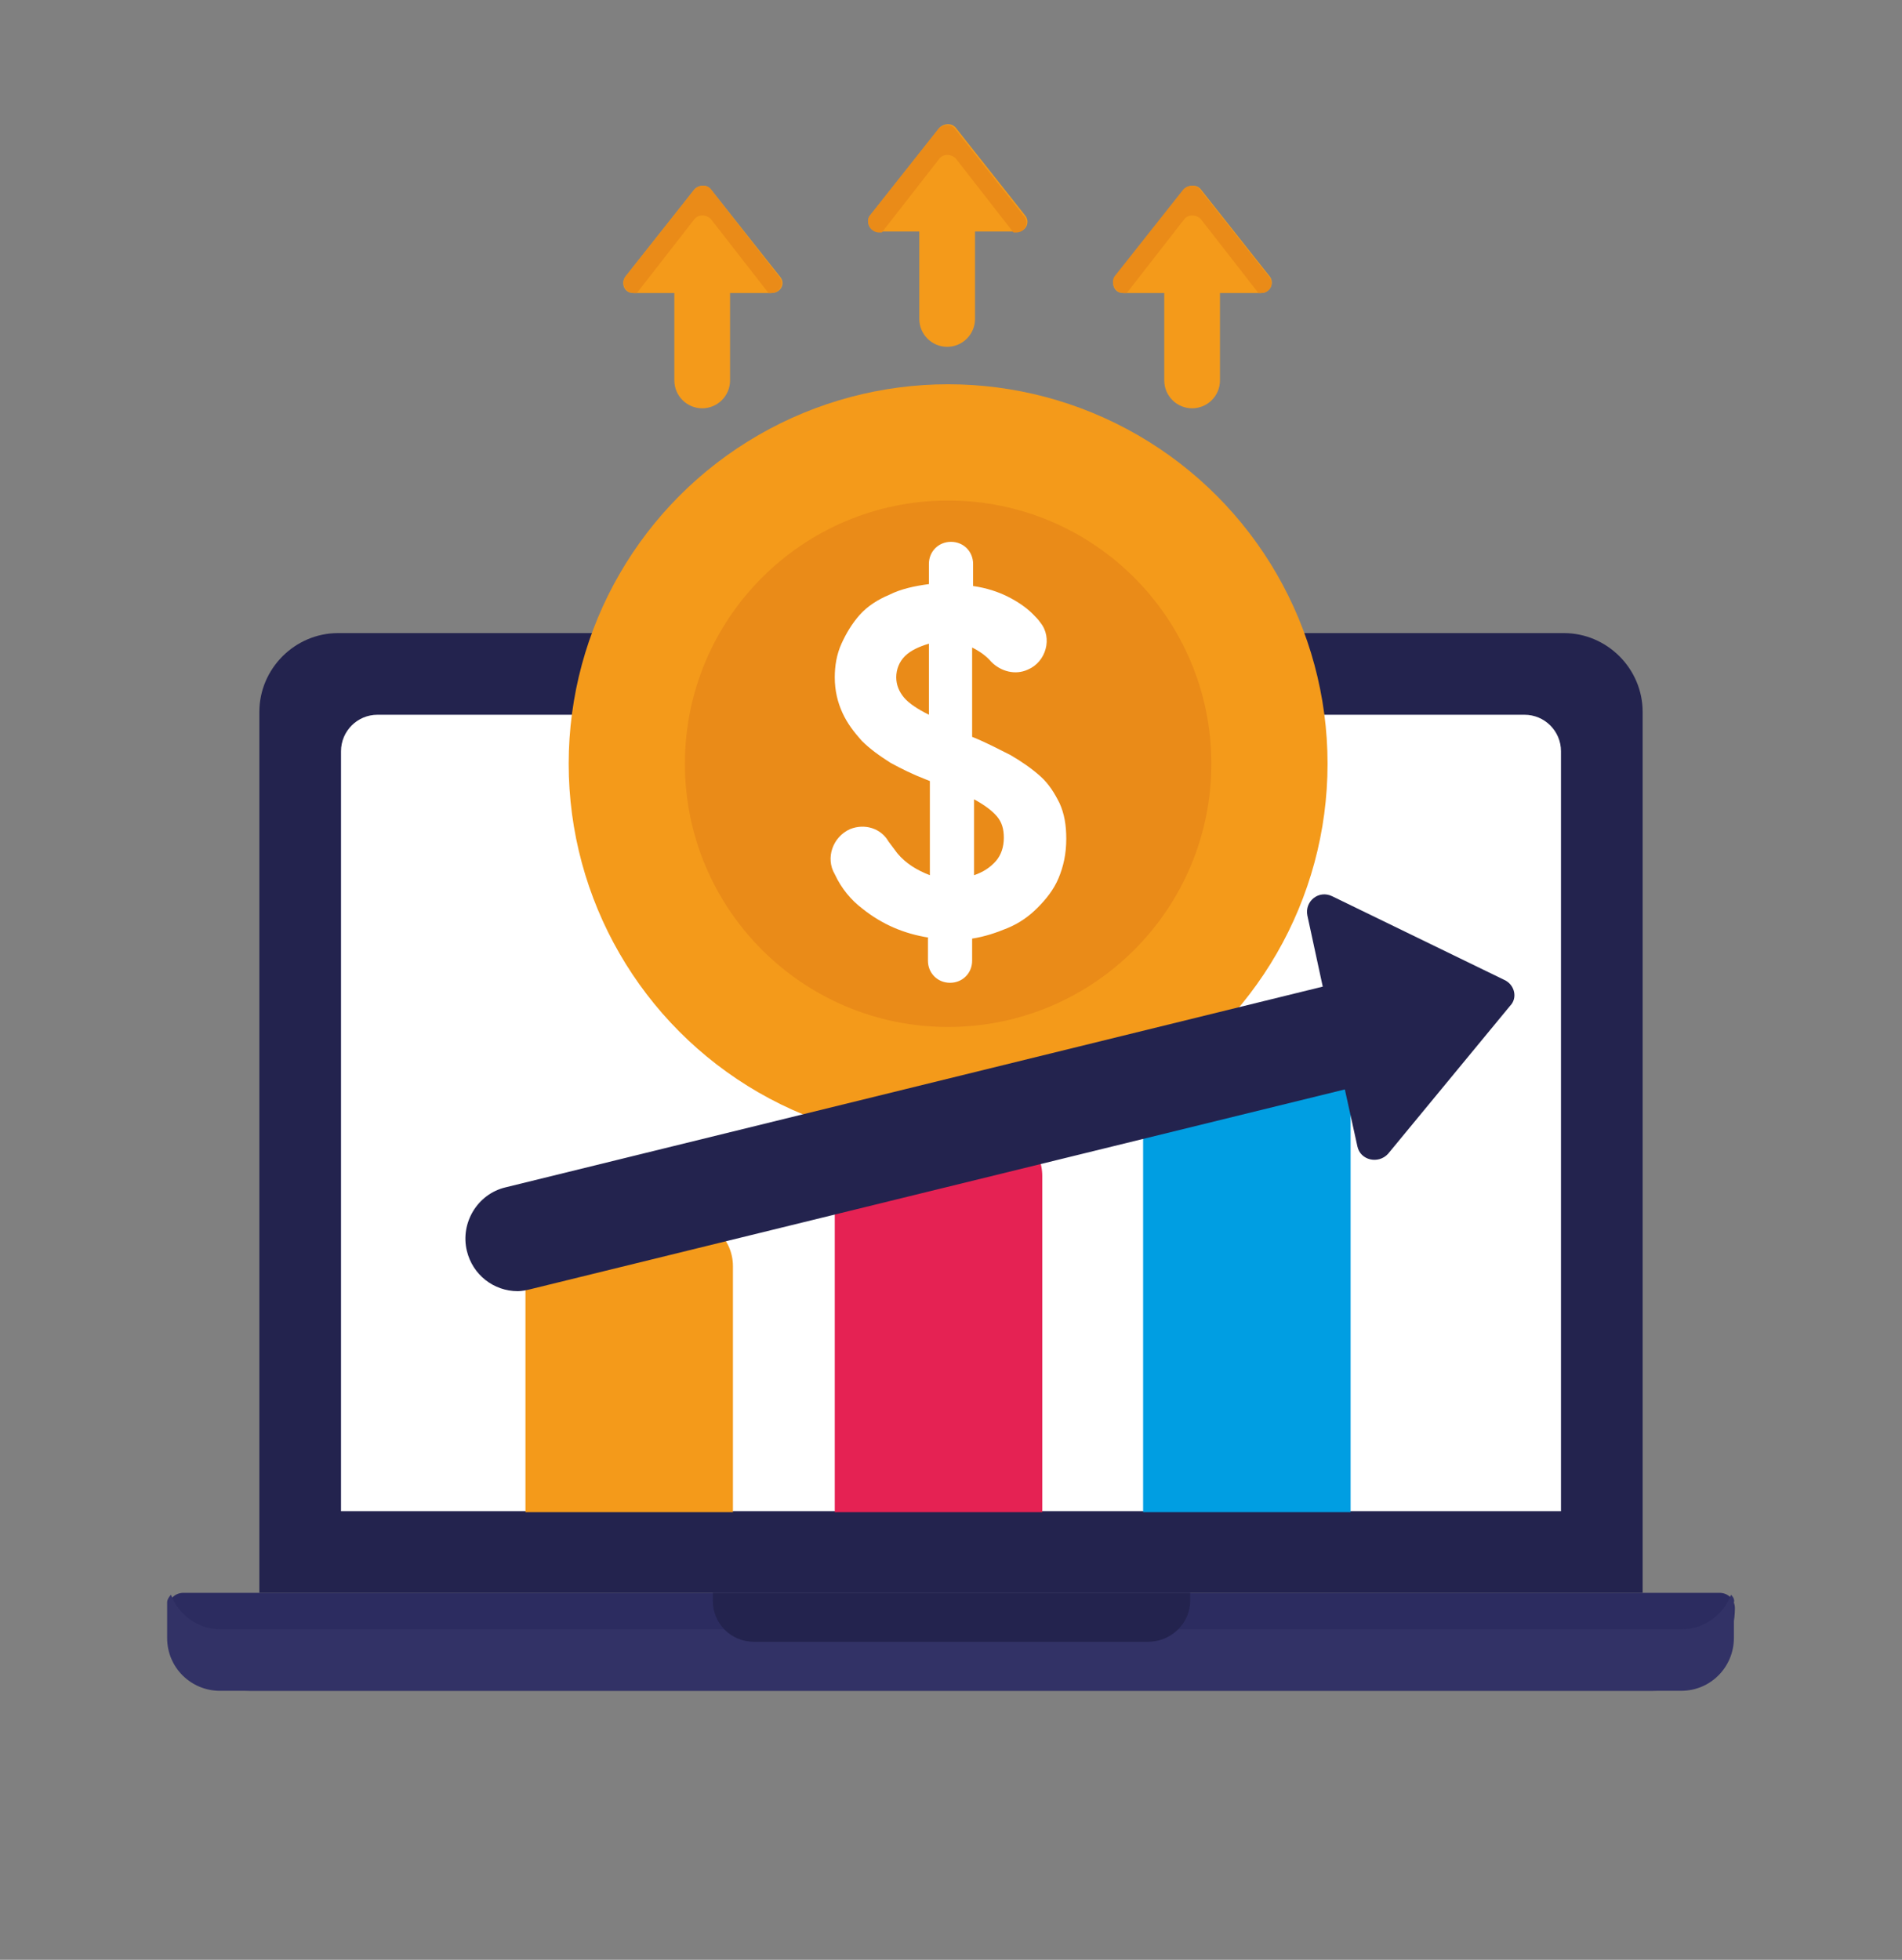 <?xml version="1.0" encoding="utf-8"?>
<!-- Generator: Adobe Illustrator 24.3.0, SVG Export Plug-In . SVG Version: 6.00 Build 0)  -->
<svg version="1.1" id="Capa_1" xmlns="http://www.w3.org/2000/svg" xmlns:xlink="http://www.w3.org/1999/xlink" x="0px" y="0px"
	 viewBox="0 0 198 204" style="enable-background:new 0 0 198 204;" xml:space="preserve">
<rect x="0" y="0" width="198" height="204" fill="#808080" stroke="none"/>
<style type="text/css">
	.st0{fill:#009EE2;}
	.st1{fill:#03B1ED;}
	.st2{fill:#F49A1A;}
	.st3{fill:#E88815;}
	.st4{fill:#E52253;}
	.st5{fill:#FFFFFF;}
	.st6{fill:#6770E6;}
	.st7{fill:#D1154B;}
	.st8{fill:#754C24;}
	.st9{fill:#FFE4D1;}
	.st10{fill:#FFEFE4;}
	.st11{fill:#E0734A;}
	.st12{fill:#2C2C60;}
	.st13{fill:#333399;}
	.st14{fill:#9495C0;}
	.st15{fill:#8587AF;}
	.st16{fill:#23234E;}
	.st17{fill:#323266;}
	.st18{fill:#EA8B18;}
</style>
<g>
	<path id="XMLID_239_" class="st16" d="M171,165.8H27V74.1c0-4.5,3.7-8.2,8.2-8.2h127.6c4.5,0,8.2,3.7,8.2,8.2V165.8z"/>
	<path id="XMLID_232_" class="st5" d="M35.5,157.4V78.2c0-2.1,1.7-3.8,3.8-3.8h119.4c2.1,0,3.8,1.7,3.8,3.8v79.1H35.5z"/>
	<path class="st12" d="M171.9,176H26.1c-4.8,0-8.6-3.9-8.6-8.6v0c0-0.9,0.7-1.6,1.6-1.6H179c0.9,0,1.6,0.7,1.6,1.6v0
		C180.6,172.2,176.7,176,171.9,176z"/>
	<path class="st17" d="M180.2,166c-0.8,2.1-2.8,3.6-5.2,3.6H23c-2.4,0-4.4-1.5-5.2-3.6c-0.2,0.2-0.4,0.5-0.4,0.8v3.7
		c0,3.1,2.5,5.5,5.5,5.5H175c3.1,0,5.5-2.5,5.5-5.5v-3.7C180.6,166.5,180.4,166.2,180.2,166z"/>
	<path class="st16" d="M119.5,170.9h-41c-2.4,0-4.3-1.9-4.3-4.3v-0.8h49.7v0.8C123.9,169,121.9,170.9,119.5,170.9z"/>
	<circle class="st2" cx="98.7" cy="79.5" r="39.5"/>
	<circle class="st18" cx="98.7" cy="79.5" r="27.4"/>
	<path class="st5" d="M96.7,97.6c-2.6-0.4-4.9-1.4-6.9-3c-1.2-0.9-2.2-2.1-2.9-3.6c-1-1.7-0.2-3.9,1.6-4.7l0,0
		c1.5-0.6,3.2-0.1,4,1.3c0.3,0.4,0.6,0.8,0.9,1.2c0.9,1.1,2.1,1.8,3.4,2.3v-9.8l-0.5-0.2c-1.3-0.5-2.5-1.1-3.6-1.7
		c-1.1-0.7-2.1-1.4-3-2.3c-0.8-0.9-1.5-1.8-2-2.9c-0.5-1.1-0.8-2.3-0.8-3.7c0-1.2,0.2-2.4,0.7-3.5c0.5-1.1,1.1-2.1,1.9-3
		c0.8-0.9,1.9-1.6,3.1-2.1c1.2-0.6,2.6-0.9,4.1-1.1v-2.1c0-1.3,1-2.3,2.3-2.3h0c1.3,0,2.3,1,2.3,2.3v2.3c1.4,0.2,2.6,0.6,3.6,1.1
		c1,0.5,1.9,1.1,2.6,1.8c0.3,0.3,0.6,0.6,0.8,0.9c1.3,1.6,0.6,4.1-1.3,4.9h0c-1.3,0.6-2.8,0.2-3.8-0.8c-0.5-0.6-1.2-1.1-2-1.5v9.3
		c1.5,0.6,2.8,1.3,4,1.9c1.2,0.7,2.2,1.4,3.1,2.2c0.9,0.8,1.5,1.8,2,2.8c0.5,1.1,0.7,2.3,0.7,3.7c0,1.6-0.3,2.9-0.8,4.1
		c-0.5,1.2-1.3,2.2-2.2,3.1c-0.9,0.9-1.9,1.6-3.1,2.1s-2.4,0.9-3.7,1.1v2.3c0,1.3-1,2.3-2.3,2.3h0c-1.3,0-2.3-1-2.3-2.3V97.6z
		 M93.3,70.5c0,0.8,0.3,1.5,0.8,2.1c0.5,0.6,1.4,1.2,2.6,1.8V67c-1,0.3-1.9,0.7-2.5,1.3C93.6,68.9,93.3,69.7,93.3,70.5z M104.5,87.2
		c0-0.9-0.2-1.6-0.7-2.2c-0.5-0.6-1.3-1.2-2.4-1.8v7.9c0.9-0.3,1.7-0.8,2.3-1.5C104.2,89,104.5,88.2,104.5,87.2z"/>
	<path class="st2" d="M76.1,157.4H54.7v-25.6c0-2.7,2.2-5,5-5h11.6c2.7,0,5,2.2,5,5V157.4z"/>
	<path class="st4" d="M108.3,157.4H86.9v-35c0-2.7,2.2-5,5-5h11.6c2.7,0,5,2.2,5,5V157.4z"/>
	<path class="st0" d="M140.5,157.4h-21.5v-43.6c0-2.7,2.2-5,5-5h11.6c2.7,0,5,2.2,5,5V157.4z"/>
	<path class="st16" d="M156.6,102l-17.9-8.7c-1.4-0.7-2.9,0.5-2.6,2l1.6,7.4l-85.1,20.9c-2.9,0.7-4.7,3.7-4,6.6
		c0.6,2.5,2.8,4.2,5.3,4.2c0.4,0,0.9-0.1,1.3-0.2l84.8-20.8l1.3,5.9c0.3,1.5,2.2,1.9,3.2,0.8l12.7-15.4
		C158,103.9,157.7,102.5,156.6,102z"/>
	<path class="st2" d="M106.7,22.4l-7.2-9.1c-0.4-0.5-1.2-0.5-1.7,0l-7.2,9.1c-0.5,0.7-0.1,1.7,0.8,1.7h4.3v9.1
		c0,1.6,1.3,2.9,2.9,2.9c1.6,0,2.9-1.3,2.9-2.9v-9.1h4.3C106.8,24.2,107.3,23.1,106.7,22.4z"/>
	<path class="st18" d="M91.5,24.2h0.3l6-7.7c0.4-0.5,1.2-0.5,1.7,0l6,7.7h0.3c0.9,0,1.4-1,0.8-1.7l-7.2-9.1c-0.4-0.5-1.2-0.5-1.7,0
		l-7.2,9.1C90.1,23.1,90.6,24.2,91.5,24.2z"/>
	<path class="st2" d="M81.2,28.8L74,19.7c-0.4-0.5-1.2-0.5-1.7,0l-7.2,9.1c-0.5,0.7-0.1,1.7,0.8,1.7h4.3v9.1c0,1.6,1.3,2.9,2.9,2.9
		c1.6,0,2.9-1.3,2.9-2.9v-9.1h4.3C81.3,30.5,81.8,29.5,81.2,28.8z"/>
	<path class="st18" d="M66,30.5h0.3l6-7.7c0.4-0.5,1.2-0.5,1.7,0l6,7.7h0.3c0.9,0,1.4-1,0.8-1.7L74,19.7c-0.4-0.5-1.2-0.5-1.7,0
		l-7.2,9.1C64.6,29.5,65.1,30.5,66,30.5z"/>
	<path class="st2" d="M132.2,28.8l-7.2-9.1c-0.4-0.5-1.2-0.5-1.7,0l-7.2,9.1c-0.5,0.7-0.1,1.7,0.8,1.7h4.3v9.1
		c0,1.6,1.3,2.9,2.9,2.9c1.6,0,2.9-1.3,2.9-2.9v-9.1h4.3C132.2,30.5,132.7,29.5,132.2,28.8z"/>
	<path class="st18" d="M117,30.5h0.3l6-7.7c0.4-0.5,1.2-0.5,1.7,0l6,7.7h0.3c0.9,0,1.4-1,0.8-1.7l-7.2-9.1c-0.4-0.5-1.2-0.5-1.7,0
		l-7.2,9.1C115.6,29.5,116.1,30.5,117,30.5z"/>
</g>
</svg>
